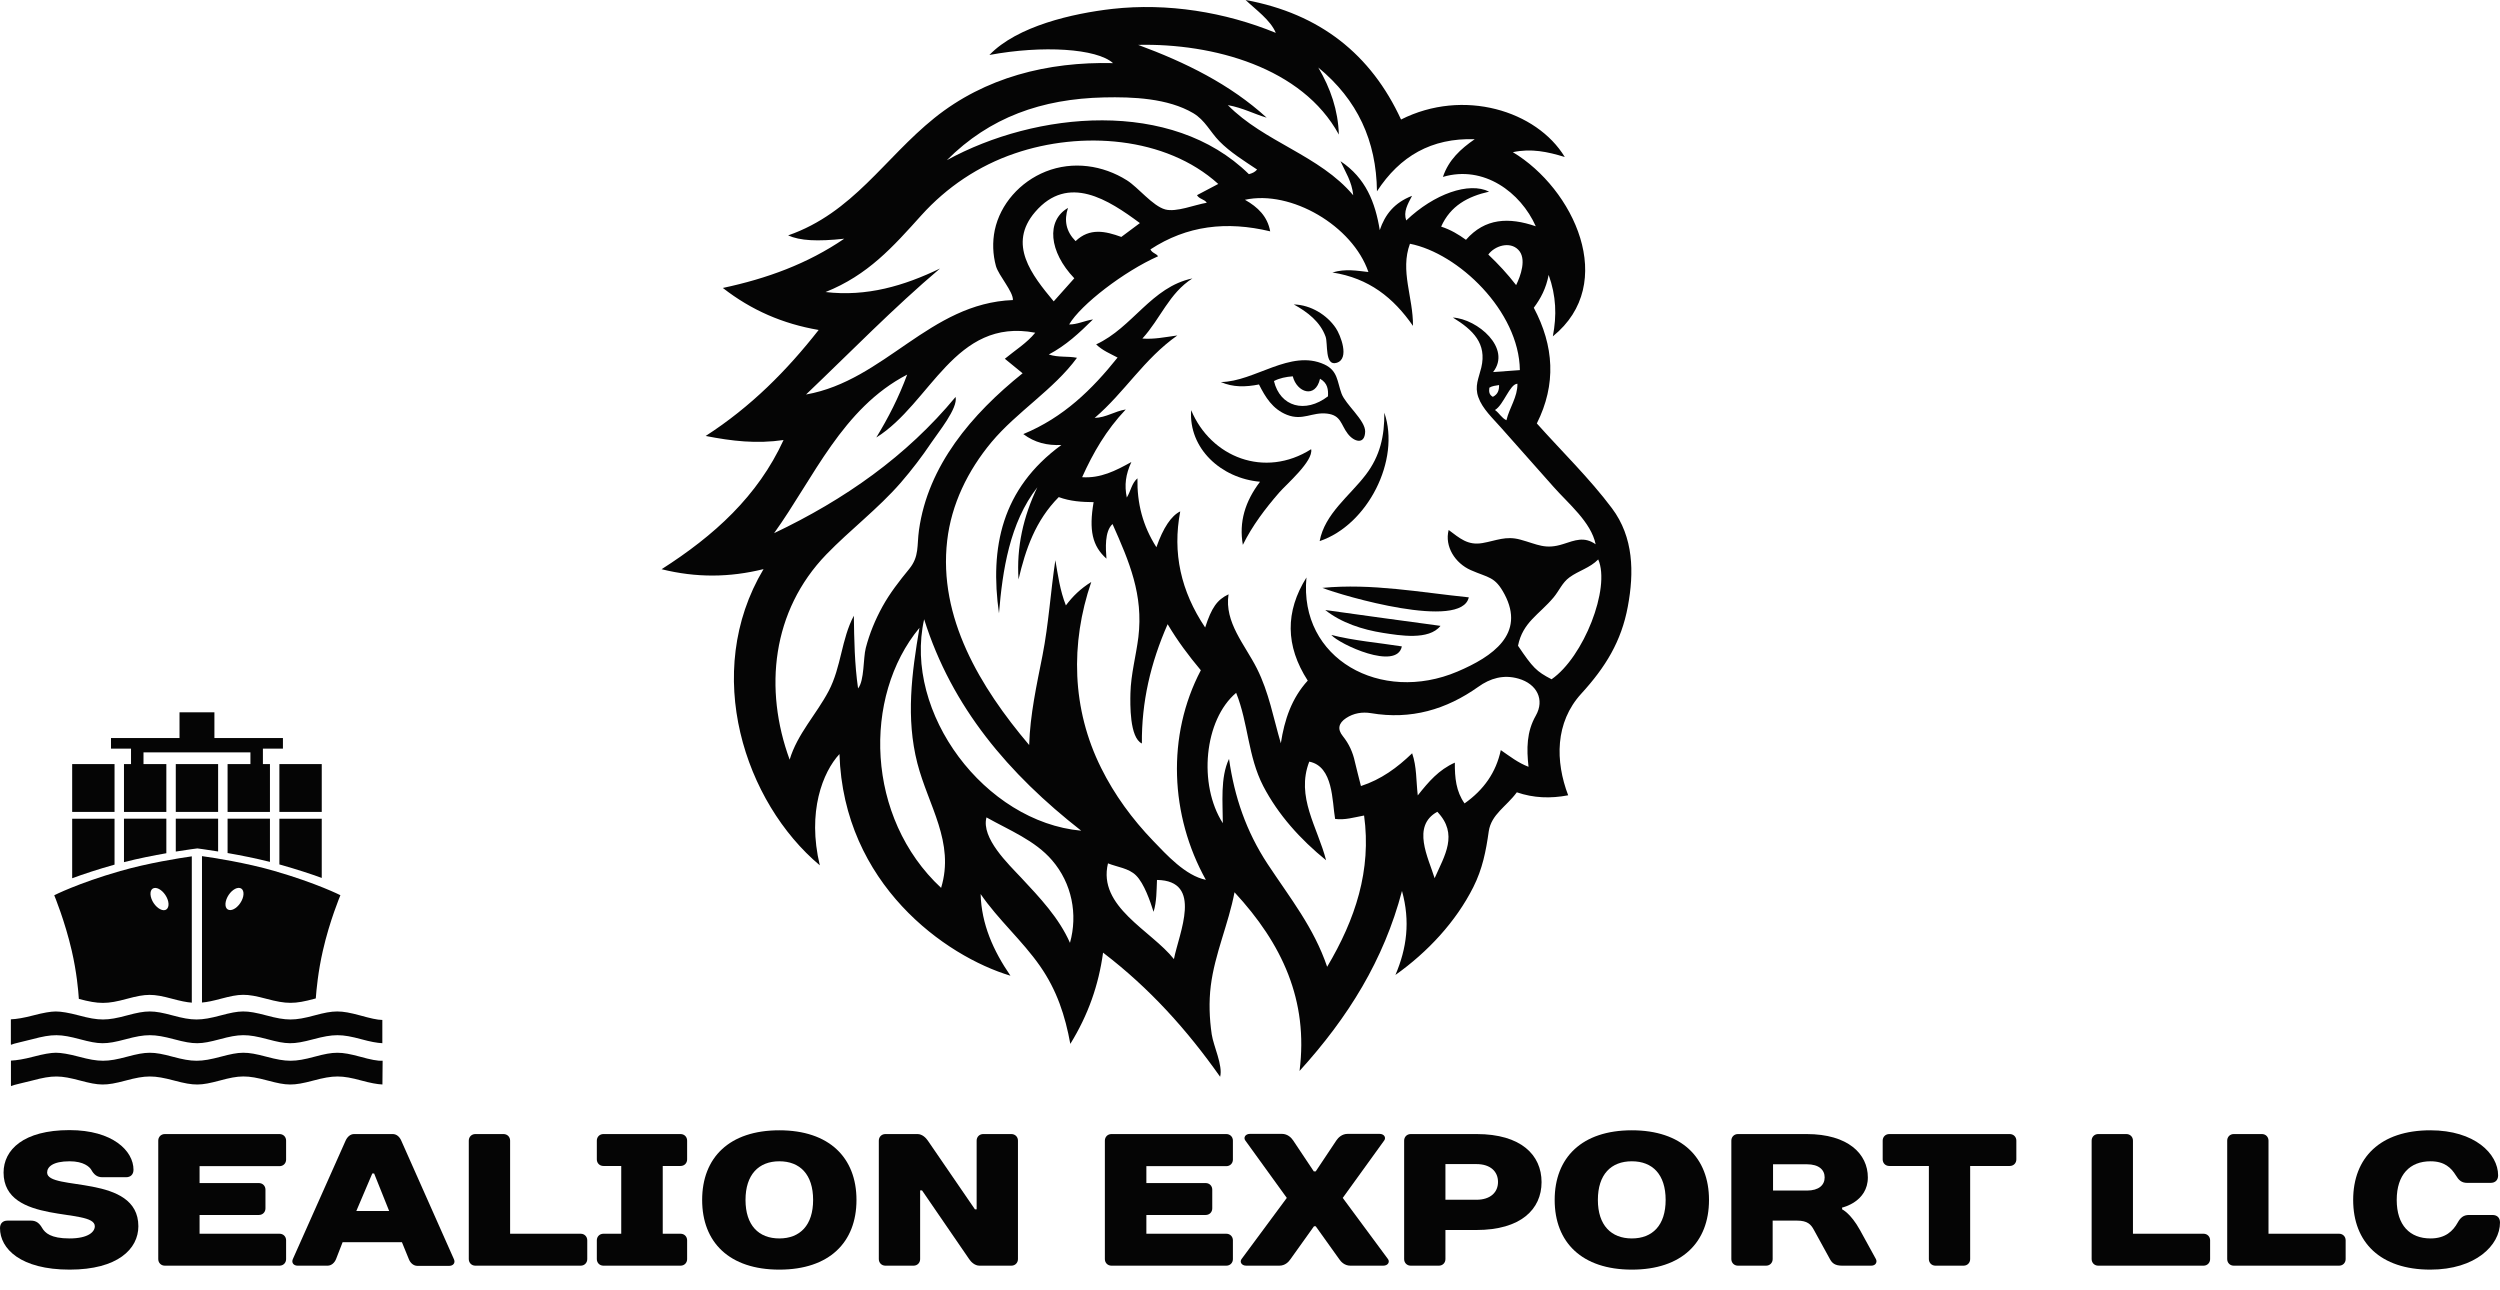 <svg width="93" height="48" viewBox="0 0 93 48" fill="none" xmlns="http://www.w3.org/2000/svg">
<path d="M1.753 43.619C1.753 43.409 1.963 43.2 2.591 43.2C3.115 43.2 3.331 43.409 3.394 43.514C3.492 43.689 3.604 43.793 3.813 43.793H4.686C4.861 43.793 4.966 43.689 4.966 43.514C4.966 42.816 4.197 42.04 2.584 42.04C0.873 42.04 0.133 42.774 0.133 43.619C0.133 45.581 3.527 44.911 3.527 45.616C3.527 45.826 3.283 46.07 2.584 46.07C1.886 46.07 1.676 45.861 1.571 45.686C1.474 45.518 1.362 45.407 1.152 45.407H0.279C0.105 45.407 0 45.511 0 45.686C0 46.454 0.768 47.23 2.591 47.23C4.379 47.23 5.147 46.461 5.147 45.616C5.147 43.654 1.753 44.324 1.753 43.619Z" fill="#050505"/>
<path d="M10.643 42.431C10.643 42.292 10.539 42.187 10.399 42.187H6.132C5.992 42.187 5.887 42.292 5.887 42.431V46.838C5.887 46.978 5.992 47.083 6.132 47.083H10.399C10.539 47.083 10.643 46.978 10.643 46.838V46.14C10.643 46 10.539 45.895 10.399 45.895H7.424V45.197H9.631C9.77 45.197 9.875 45.092 9.875 44.953V44.254C9.875 44.115 9.77 44.01 9.631 44.01H7.424V43.381H10.399C10.539 43.381 10.643 43.276 10.643 43.137V42.431Z" fill="#050505"/>
<path d="M15.211 46.845C15.267 46.985 15.385 47.09 15.525 47.09H16.712C16.852 47.09 16.95 46.985 16.887 46.845L14.924 42.425C14.861 42.285 14.75 42.187 14.61 42.187H13.171C13.032 42.187 12.92 42.292 12.857 42.431L10.894 46.838C10.832 46.978 10.929 47.083 11.069 47.083H12.187C12.326 47.083 12.445 46.978 12.501 46.838L12.745 46.21H14.952L15.211 46.845ZM13.849 43.654H13.918L14.477 45.05H13.255L13.849 43.654Z" fill="#050505"/>
<path d="M21.846 46.14C21.846 46 21.741 45.895 21.602 45.895H18.976V42.431C18.976 42.292 18.871 42.187 18.731 42.187H17.683C17.544 42.187 17.439 42.292 17.439 42.431V46.838C17.439 46.978 17.544 47.083 17.683 47.083H21.602C21.741 47.083 21.846 46.978 21.846 46.838V46.14Z" fill="#050505"/>
<path d="M25.561 42.431C25.561 42.292 25.457 42.187 25.317 42.187H22.447C22.307 42.187 22.202 42.292 22.202 42.431V43.13C22.202 43.27 22.307 43.374 22.447 43.374H23.11V45.895H22.447C22.307 45.895 22.202 46 22.202 46.14V46.838C22.202 46.978 22.307 47.083 22.447 47.083H25.317C25.457 47.083 25.561 46.978 25.561 46.838V46.14C25.561 46 25.457 45.895 25.317 45.895H24.654V43.374H25.317C25.457 43.374 25.561 43.27 25.561 43.13V42.431Z" fill="#050505"/>
<path d="M28.991 46.07C28.222 46.07 27.733 45.581 27.733 44.638C27.733 43.696 28.222 43.2 28.991 43.2C29.759 43.2 30.248 43.689 30.248 44.638C30.248 45.581 29.759 46.07 28.991 46.07ZM28.991 42.047C27.133 42.047 26.12 43.06 26.12 44.638C26.12 46.217 27.133 47.23 28.991 47.23C30.848 47.23 31.861 46.217 31.861 44.638C31.861 43.06 30.841 42.047 28.991 42.047Z" fill="#050505"/>
<path d="M36.268 44.988L34.515 42.431C34.445 42.327 34.306 42.187 34.131 42.187H32.937C32.797 42.187 32.692 42.292 32.692 42.431V46.838C32.692 46.978 32.797 47.083 32.937 47.083H33.984C34.124 47.083 34.229 46.978 34.229 46.838V44.282H34.299L36.052 46.838C36.121 46.943 36.261 47.083 36.436 47.083H37.623C37.763 47.083 37.868 46.978 37.868 46.838V42.431C37.868 42.292 37.763 42.187 37.623 42.187H36.575C36.436 42.187 36.331 42.292 36.331 42.431V44.988H36.268Z" fill="#050505"/>
<path d="M45.864 42.431C45.864 42.292 45.759 42.187 45.62 42.187H41.346C41.206 42.187 41.101 42.292 41.101 42.431V46.838C41.101 46.978 41.206 47.083 41.346 47.083H45.62C45.759 47.083 45.864 46.978 45.864 46.838V46.14C45.864 46 45.759 45.895 45.62 45.895H42.645V45.197H44.852C44.991 45.197 45.096 45.092 45.096 44.953V44.254C45.096 44.115 44.991 44.01 44.852 44.01H42.645V43.381H45.62C45.759 43.381 45.864 43.276 45.864 43.137V42.431Z" fill="#050505"/>
<path d="M48.944 45.616L49.817 46.838C49.887 46.943 50.02 47.083 50.236 47.083H51.459C51.633 47.083 51.71 46.943 51.633 46.838L49.95 44.562L51.493 42.425C51.57 42.32 51.493 42.18 51.319 42.18H50.132C49.922 42.18 49.782 42.32 49.712 42.425L48.944 43.577H48.874L48.106 42.425C48.036 42.32 47.897 42.18 47.687 42.18H46.5C46.325 42.18 46.248 42.32 46.325 42.425L47.869 44.562L46.185 46.838C46.109 46.943 46.185 47.083 46.36 47.083H47.589C47.806 47.083 47.938 46.943 48.008 46.838L48.881 45.616H48.944Z" fill="#050505"/>
<path d="M57.346 43.975C57.346 42.962 56.578 42.187 54.93 42.187H52.478C52.339 42.187 52.234 42.292 52.234 42.431V46.838C52.234 46.978 52.339 47.083 52.478 47.083H53.526C53.666 47.083 53.77 46.978 53.77 46.838V45.756H54.923C56.571 45.756 57.346 44.988 57.346 43.975ZM53.77 44.638V43.304H54.923C55.447 43.304 55.726 43.584 55.726 43.968C55.726 44.352 55.447 44.631 54.923 44.631H53.77V44.638Z" fill="#050505"/>
<path d="M60.705 46.07C59.937 46.07 59.441 45.581 59.441 44.638C59.441 43.689 59.93 43.2 60.705 43.2C61.473 43.2 61.962 43.689 61.962 44.638C61.962 45.581 61.473 46.07 60.705 46.07ZM60.705 42.047C58.847 42.047 57.834 43.06 57.834 44.638C57.834 46.217 58.847 47.23 60.705 47.23C62.563 47.23 63.575 46.217 63.575 44.638C63.575 43.06 62.556 42.047 60.705 42.047Z" fill="#050505"/>
<path d="M68.541 44.918C68.541 44.918 69.484 44.708 69.484 43.8C69.484 42.927 68.75 42.187 67.207 42.187H64.651C64.511 42.187 64.406 42.292 64.406 42.431V46.838C64.406 46.978 64.511 47.083 64.651 47.083H65.698C65.838 47.083 65.943 46.978 65.943 46.838V45.407H66.851C67.235 45.407 67.368 45.546 67.479 45.756L68.073 46.838C68.15 46.978 68.248 47.083 68.527 47.083H69.609C69.784 47.083 69.84 46.943 69.784 46.838L69.19 45.756C68.841 45.127 68.527 44.988 68.527 44.988V44.918H68.541ZM65.957 44.289V43.311H67.214C67.668 43.311 67.877 43.521 67.877 43.8C67.877 44.08 67.668 44.289 67.214 44.289H65.957Z" fill="#050505"/>
<path d="M75.008 42.431C75.008 42.292 74.903 42.187 74.764 42.187H70.28C70.14 42.187 70.036 42.292 70.036 42.431V43.13C70.036 43.27 70.14 43.374 70.28 43.374H71.754V46.838C71.754 46.978 71.859 47.083 71.998 47.083H73.046C73.185 47.083 73.29 46.978 73.29 46.838V43.374H74.764C74.903 43.374 75.008 43.27 75.008 43.13V42.431Z" fill="#050505"/>
<path d="M82.216 46.14C82.216 46 82.111 45.895 81.972 45.895H79.346V42.431C79.346 42.292 79.241 42.187 79.101 42.187H78.053C77.914 42.187 77.809 42.292 77.809 42.431V46.838C77.809 46.978 77.914 47.083 78.053 47.083H81.972C82.111 47.083 82.216 46.978 82.216 46.838V46.14Z" fill="#050505"/>
<path d="M87.258 46.14C87.258 46 87.154 45.895 87.014 45.895H84.388V42.431C84.388 42.292 84.283 42.187 84.144 42.187H83.096C82.956 42.187 82.852 42.292 82.852 42.431V46.838C82.852 46.978 82.956 47.083 83.096 47.083H87.014C87.154 47.083 87.258 46.978 87.258 46.838V46.14Z" fill="#050505"/>
<path d="M90.409 42.047C88.551 42.047 87.538 43.06 87.538 44.638C87.538 46.217 88.551 47.23 90.409 47.23C92.092 47.23 93 46.322 93 45.477C93 45.302 92.895 45.197 92.72 45.197H91.847C91.638 45.197 91.526 45.302 91.428 45.477C91.254 45.791 90.974 46.07 90.415 46.07C89.647 46.07 89.158 45.581 89.158 44.638C89.158 43.696 89.647 43.2 90.415 43.2C90.939 43.2 91.184 43.444 91.358 43.724C91.463 43.898 91.568 44.003 91.777 44.003H92.65C92.825 44.003 92.93 43.898 92.93 43.724C92.93 42.92 92.057 42.047 90.409 42.047Z" fill="#050505"/>
<path d="M28.404 21.171C27.13 21.486 25.899 21.494 24.611 21.175C26.564 19.928 28.191 18.459 29.148 16.369C28.139 16.516 27.234 16.41 26.251 16.218C27.943 15.126 29.27 13.784 30.454 12.275C29.122 12.046 27.956 11.543 26.89 10.712C28.531 10.361 30.032 9.817 31.406 8.88C30.397 8.99 29.758 8.954 29.318 8.757C31.733 7.915 32.894 5.89 34.761 4.389C36.64 2.88 38.963 2.291 41.404 2.348C40.803 1.804 38.785 1.677 36.805 2.045C37.845 0.965 39.912 0.499 41.378 0.331C43.431 0.102 45.567 0.446 47.46 1.223C47.26 0.74 46.707 0.356 46.337 0C49.109 0.511 51.005 2.029 52.119 4.446C54.438 3.276 57.166 4.119 58.21 5.841C57.575 5.645 56.957 5.514 56.278 5.661C58.536 7.015 60.207 10.54 57.766 12.512C57.914 11.735 57.892 11.015 57.61 10.226C57.514 10.729 57.314 11.105 57.057 11.448C57.81 12.868 57.901 14.295 57.17 15.752C58.097 16.79 59.137 17.801 59.963 18.905C60.777 19.989 60.79 21.302 60.555 22.562C60.316 23.858 59.724 24.82 58.823 25.805C57.844 26.877 57.853 28.317 58.336 29.585C57.675 29.711 57.048 29.687 56.426 29.474C56.035 30.006 55.478 30.292 55.382 30.922C55.278 31.666 55.147 32.325 54.808 33C54.16 34.288 53.115 35.413 51.91 36.268C52.332 35.278 52.467 34.276 52.154 33.143C51.48 35.708 50.153 37.847 48.343 39.839C48.678 37.213 47.695 35.106 45.924 33.192C45.702 34.366 45.189 35.483 45.041 36.673C44.967 37.27 44.989 37.88 45.076 38.477C45.141 38.914 45.498 39.638 45.389 40.056C44.162 38.317 42.774 36.767 41.034 35.438C40.869 36.644 40.482 37.753 39.816 38.833C39.624 37.781 39.316 36.837 38.689 35.937C38.028 34.988 37.132 34.211 36.479 33.258C36.51 34.378 36.949 35.364 37.589 36.297C35.161 35.569 31.38 32.881 31.228 28.051C30.61 28.718 30.018 30.198 30.497 32.19C27.713 29.859 26.094 25.04 28.404 21.171ZM48.6 21.482C48.312 24.517 51.375 26.19 54.216 24.983C55.534 24.423 56.748 23.58 55.969 22.108C55.613 21.437 55.378 21.502 54.712 21.208C54.129 20.95 53.733 20.328 53.89 19.715C54.307 20.026 54.599 20.296 55.147 20.202C55.665 20.112 56.017 19.924 56.561 20.075C57.205 20.251 57.483 20.455 58.153 20.238C58.588 20.099 58.932 19.948 59.358 20.247C59.189 19.42 58.336 18.729 57.792 18.111C57.14 17.371 56.483 16.639 55.83 15.899C55.534 15.563 55.143 15.203 54.995 14.778C54.847 14.361 55.008 14.075 55.104 13.674C55.317 12.778 54.799 12.275 54.047 11.813C54.96 11.866 56.239 12.954 55.543 13.841C55.908 13.813 56.226 13.792 56.539 13.768C56.509 11.571 54.247 9.42 52.45 9.068C52.076 10.074 52.572 11.06 52.563 12.123C51.836 11.076 50.927 10.348 49.565 10.136C50.066 9.988 50.483 10.074 50.905 10.119C50.318 8.401 48.025 7.056 46.311 7.432C46.798 7.706 47.151 8.054 47.251 8.606C45.628 8.217 44.153 8.389 42.796 9.277C42.861 9.42 43.018 9.428 43.079 9.534C41.822 10.091 40.203 11.33 39.772 12.07C40.068 12.074 40.329 11.935 40.66 11.882C40.147 12.389 39.659 12.847 39.015 13.187C39.377 13.306 39.716 13.24 40.064 13.31C39.198 14.492 37.832 15.314 36.884 16.447C35.996 17.514 35.391 18.762 35.235 20.112C34.904 22.971 36.457 25.556 38.285 27.715C38.319 26.587 38.563 25.486 38.781 24.382C39.011 23.208 39.081 22.018 39.259 20.84C39.359 21.404 39.429 21.96 39.651 22.521C39.907 22.181 40.19 21.903 40.595 21.65C39.812 23.94 39.868 26.378 40.965 28.574C41.456 29.564 42.117 30.468 42.896 31.278C43.388 31.789 44.097 32.575 44.858 32.73C43.527 30.341 43.392 27.368 44.671 24.934C44.219 24.394 43.81 23.85 43.436 23.22C42.796 24.676 42.465 26.124 42.478 27.658C42.017 27.437 42.043 26.19 42.052 25.789C42.069 25.081 42.261 24.398 42.348 23.699C42.535 22.128 42.017 20.909 41.386 19.494C41.082 19.772 41.134 20.422 41.16 20.782C40.634 20.312 40.503 19.727 40.682 18.68C40.247 18.676 39.816 18.651 39.385 18.492C38.52 19.363 38.15 20.435 37.889 21.555C37.81 20.353 38.067 19.216 38.589 18.128C37.558 19.445 37.293 21.228 37.162 22.815C36.818 20.373 37.254 18.185 39.485 16.553C38.955 16.578 38.493 16.467 38.067 16.148C39.568 15.527 40.625 14.488 41.574 13.301C41.299 13.154 41.017 13.044 40.777 12.811C42.135 12.185 42.831 10.675 44.358 10.357C43.488 10.909 43.17 11.858 42.496 12.594C42.931 12.627 43.314 12.545 43.797 12.479C42.548 13.359 41.839 14.594 40.721 15.547C41.156 15.531 41.452 15.302 41.878 15.232C41.147 16.005 40.664 16.844 40.255 17.752C40.938 17.797 41.491 17.518 42.087 17.187C41.874 17.649 41.822 18.046 41.917 18.508C42.074 18.255 42.091 17.989 42.313 17.793C42.296 18.725 42.509 19.559 43.018 20.357C43.27 19.633 43.575 19.183 43.905 19.024C43.61 20.566 43.927 21.993 44.832 23.343C45.071 22.603 45.276 22.312 45.702 22.108C45.541 23.151 46.311 23.981 46.755 24.864C47.208 25.764 47.368 26.705 47.647 27.65C47.782 26.775 48.047 25.977 48.648 25.319C47.812 24.022 47.808 22.75 48.6 21.482ZM31.92 25.609C32.159 25.314 32.107 24.488 32.207 24.104C32.346 23.568 32.559 23.052 32.829 22.562C33.107 22.059 33.456 21.613 33.821 21.167C34.204 20.697 34.104 20.304 34.186 19.719C34.521 17.322 36.14 15.412 38.041 13.886C37.81 13.698 37.597 13.526 37.38 13.346C37.776 13.019 38.193 12.766 38.511 12.377C35.509 11.804 34.63 15.007 32.598 16.275C33.047 15.539 33.434 14.782 33.747 13.935C31.332 15.187 30.271 17.78 28.796 19.834C31.419 18.586 33.725 16.97 35.548 14.766C35.644 15.187 34.887 16.103 34.648 16.463C34.3 16.983 33.917 17.482 33.508 17.956C32.664 18.925 31.633 19.703 30.741 20.623C28.709 22.725 28.413 25.638 29.375 28.259C29.662 27.302 30.367 26.578 30.828 25.703C31.298 24.807 31.298 23.776 31.763 22.905C31.776 23.801 31.789 24.693 31.92 25.609ZM45.319 6.843C43.362 5.072 40.216 4.863 37.754 5.706C36.392 6.168 35.213 6.97 34.278 8.005C33.208 9.195 32.285 10.234 30.71 10.864C32.242 11.044 33.63 10.635 34.969 9.988C33.234 11.457 31.667 13.072 29.984 14.676C32.916 14.156 34.574 11.281 37.68 11.162C37.697 10.851 37.149 10.25 37.049 9.898C36.931 9.465 36.914 9.003 37.005 8.561C37.21 7.596 37.941 6.765 38.902 6.381C39.912 5.98 41.025 6.144 41.922 6.708C42.344 6.974 42.879 7.665 43.349 7.792C43.762 7.902 44.445 7.616 44.893 7.542C44.797 7.403 44.614 7.411 44.528 7.26C44.789 7.125 45.045 6.986 45.319 6.843ZM45.676 3.91C47.025 5.285 49.091 5.775 50.34 7.264C50.292 6.757 50.044 6.389 49.866 5.996C50.805 6.618 51.162 7.534 51.327 8.561C51.523 7.98 51.867 7.542 52.528 7.285C52.358 7.612 52.202 7.87 52.311 8.201C53.355 7.207 54.647 6.757 55.395 7.129C54.599 7.309 53.955 7.657 53.611 8.43C53.972 8.549 54.255 8.72 54.534 8.921C55.243 8.111 56.13 8.074 57.131 8.418C56.57 7.154 55.195 6.131 53.677 6.581C53.89 5.947 54.338 5.538 54.86 5.178C53.25 5.129 52.08 5.804 51.223 7.117C51.201 5.24 50.501 3.714 49.039 2.511C49.496 3.284 49.779 4.107 49.805 5.006C48.447 2.507 45.124 1.607 42.339 1.669C44.097 2.319 45.75 3.129 47.12 4.377C46.664 4.246 46.242 4.013 45.676 3.91ZM45.985 25.773C44.793 26.779 44.567 29.184 45.489 30.623C45.489 29.883 45.389 28.918 45.72 28.231C45.92 29.642 46.355 30.922 47.155 32.141C48.004 33.425 48.874 34.505 49.37 35.965C50.422 34.194 51.023 32.374 50.744 30.337C50.366 30.407 50.027 30.513 49.666 30.464C49.552 29.81 49.605 28.509 48.704 28.333C48.199 29.642 49.013 30.771 49.331 32.002C48.378 31.229 47.551 30.313 46.994 29.245C46.416 28.124 46.442 26.914 45.985 25.773ZM50.627 29.241C51.38 28.996 51.976 28.558 52.532 28.022C52.706 28.529 52.676 29.032 52.741 29.589C53.15 29.073 53.52 28.64 54.12 28.37C54.116 28.934 54.164 29.437 54.481 29.887C55.195 29.384 55.652 28.738 55.83 27.904C56.174 28.141 56.474 28.378 56.861 28.525C56.787 27.855 56.787 27.225 57.131 26.623C57.47 26.03 57.175 25.441 56.487 25.245C55.93 25.085 55.434 25.233 54.995 25.548C53.803 26.394 52.493 26.783 50.997 26.529C50.675 26.476 50.353 26.529 50.075 26.713C49.792 26.901 49.744 27.126 49.953 27.384C50.183 27.67 50.327 27.989 50.401 28.337C50.47 28.632 50.549 28.926 50.627 29.241ZM35.009 33.029C35.526 31.335 34.53 29.965 34.125 28.39C33.695 26.709 33.917 25.04 34.204 23.355C32.081 25.916 32.207 30.423 35.009 33.029ZM34.378 23.036C33.595 26.521 36.64 30.578 40.221 30.902C37.528 28.795 35.409 26.317 34.378 23.036ZM46.764 6.307C46.281 5.984 45.763 5.665 45.358 5.252C45.015 4.9 44.828 4.471 44.388 4.209C43.444 3.653 42.139 3.599 41.065 3.624C38.754 3.677 36.818 4.36 35.222 5.959C38.541 4.139 43.584 3.653 46.459 6.479C46.585 6.446 46.685 6.401 46.764 6.307ZM40.012 8.97C40.534 8.467 41.121 8.598 41.713 8.814C41.948 8.639 42.174 8.471 42.404 8.299C41.239 7.436 39.738 6.45 38.506 7.886C37.475 9.088 38.38 10.226 39.198 11.211C39.464 10.913 39.716 10.63 39.964 10.352C39.02 9.367 38.911 8.205 39.729 7.735C39.577 8.201 39.655 8.606 40.012 8.97ZM56.47 24.022C57.022 24.84 57.153 24.975 57.718 25.269C58.91 24.447 59.92 21.875 59.454 20.811C59.141 21.13 58.732 21.224 58.384 21.478C58.114 21.674 58.001 21.977 57.792 22.226C57.257 22.864 56.644 23.147 56.47 24.022ZM43.67 35.679C43.858 34.714 44.771 32.759 43.04 32.734C43.022 33.135 43.031 33.532 42.913 33.92C42.787 33.528 42.566 32.869 42.261 32.566C41.991 32.296 41.56 32.255 41.217 32.117C40.825 33.736 42.827 34.611 43.67 35.679ZM39.803 35.074C40.099 34.014 39.877 32.861 39.137 32.002C38.502 31.262 37.545 30.885 36.697 30.407C36.492 31.176 37.514 32.145 37.989 32.652C38.685 33.397 39.394 34.145 39.803 35.074ZM53.368 32.669C53.738 31.826 54.264 31.033 53.468 30.198C52.502 30.73 53.133 31.904 53.368 32.669ZM55.365 9.469C55.739 9.825 56.078 10.189 56.4 10.606C56.565 10.271 56.805 9.616 56.478 9.289C56.161 8.966 55.6 9.146 55.365 9.469ZM55.613 15.252C55.787 15.379 55.856 15.547 56.039 15.633C56.152 15.162 56.457 14.766 56.448 14.275C56.161 14.283 55.939 15.06 55.613 15.252ZM55.404 14.422C55.386 14.565 55.391 14.684 55.534 14.762C55.721 14.668 55.769 14.516 55.765 14.324C55.63 14.348 55.517 14.353 55.404 14.422Z" fill="#050505"/>
<path d="M46.834 14.302C46.338 14.4 45.872 14.412 45.416 14.212C46.673 14.199 48.008 12.976 49.266 13.557C49.77 13.79 49.74 14.195 49.905 14.641C50.057 15.054 50.793 15.635 50.784 16.056C50.771 16.559 50.366 16.437 50.136 16.134C49.875 15.794 49.892 15.447 49.366 15.386C48.809 15.32 48.465 15.664 47.874 15.431C47.339 15.218 47.073 14.776 46.834 14.302ZM49.401 14.743C49.414 14.494 49.392 14.252 49.105 14.089C48.935 14.841 48.243 14.6 48.091 13.999C47.834 14.019 47.604 14.064 47.391 14.175C47.621 15.132 48.552 15.394 49.401 14.743Z" fill="#050505"/>
<path d="M46.873 17.921C45.42 17.794 44.211 16.677 44.311 15.258C45.042 17.009 47.043 17.806 48.775 16.71C48.866 17.152 47.848 18.019 47.587 18.322C47.065 18.923 46.582 19.561 46.234 20.269C46.086 19.422 46.312 18.661 46.873 17.921Z" fill="#050505"/>
<path d="M49.192 21.869C51.036 21.693 52.829 22.037 54.639 22.221C54.373 23.452 49.966 22.172 49.192 21.869Z" fill="#050505"/>
<path d="M51.497 15.352C52.106 17.115 50.874 19.532 49.091 20.129C49.282 19.111 50.2 18.456 50.805 17.663C51.344 16.959 51.505 16.211 51.497 15.352Z" fill="#050505"/>
<path d="M53.586 23.282C53.155 23.83 52.059 23.638 51.45 23.544C50.688 23.425 49.892 23.167 49.3 22.693C50.732 22.893 52.159 23.09 53.586 23.282Z" fill="#050505"/>
<path d="M48.129 11.325C48.76 11.341 49.364 11.713 49.695 12.208C49.865 12.462 50.221 13.35 49.721 13.497C49.273 13.632 49.404 12.773 49.312 12.523C49.112 11.971 48.647 11.611 48.129 11.325Z" fill="#050505"/>
<path d="M52.149 24.046C51.962 24.958 49.83 23.969 49.525 23.621C50.391 23.838 51.266 23.907 52.149 24.046Z" fill="#050505"/>
<path d="M4.261 28.424H2.685V30.203H4.261V28.424Z" fill="#050505"/>
<path d="M8.114 28.424H6.539V30.203H8.114V28.424Z" fill="#050505"/>
<path d="M10.525 27.849V27.455H7.976V26.498H6.678V27.455H4.129V27.849H4.874V28.424H4.612V30.204H6.188V28.424H5.338V27.988H9.316V28.424H8.466V30.204H10.042V28.424H9.78V27.849H10.525Z" fill="#050505"/>
<path d="M11.969 28.424H10.393V30.203H11.969V28.424Z" fill="#050505"/>
<path d="M10.42 32.164C11.042 32.34 11.559 32.509 11.969 32.659V30.456H10.393V32.158C10.401 32.158 10.412 32.161 10.42 32.164Z" fill="#050505"/>
<path d="M8.213 37.154C8.928 36.965 9.144 36.952 9.905 37.154C10.662 37.356 10.956 37.356 11.701 37.154C11.716 37.151 11.732 37.144 11.747 37.141C11.771 36.822 11.832 36.145 12.01 35.368C12.261 34.258 12.663 33.302 12.663 33.302C12.663 33.302 11.794 32.859 10.198 32.397C9.152 32.095 7.954 31.909 7.514 31.848V37.294C7.715 37.278 7.931 37.229 8.213 37.154ZM8.46 33.37C8.576 33.146 8.785 32.996 8.932 33.035C9.075 33.074 9.102 33.289 8.986 33.513C8.87 33.738 8.661 33.888 8.515 33.849C8.368 33.813 8.345 33.598 8.46 33.37Z" fill="#050505"/>
<path d="M13.396 39.309C12.67 39.114 12.427 39.114 11.704 39.309C10.959 39.51 10.661 39.51 9.908 39.309C9.147 39.107 8.931 39.12 8.216 39.309C7.459 39.51 7.166 39.51 6.42 39.309C5.694 39.114 5.455 39.114 4.729 39.309C3.983 39.51 3.686 39.51 2.933 39.309C2.566 39.211 2.276 39.162 2.079 39.162C1.89 39.162 1.612 39.211 1.241 39.309C0.897 39.4 0.623 39.445 0.407 39.455V40.366L0.411 40.402C0.538 40.346 0.824 40.294 1.195 40.197C1.971 39.989 2.249 40.002 2.983 40.197C3.697 40.386 3.918 40.399 4.675 40.197C5.428 39.995 5.721 39.995 6.482 40.197C7.239 40.399 7.459 40.386 8.174 40.197C8.908 39.998 9.182 39.989 9.962 40.197C10.673 40.386 10.893 40.399 11.654 40.197C12.411 39.995 12.705 39.995 13.45 40.197C13.771 40.285 14.029 40.334 14.226 40.343L14.234 39.458C14.06 39.475 13.767 39.413 13.396 39.309Z" fill="#050505"/>
<path d="M13.393 37.773C12.667 37.578 12.424 37.578 11.701 37.773C10.956 37.975 10.659 37.975 9.905 37.773C9.144 37.571 8.928 37.584 8.214 37.773C7.457 37.975 7.163 37.975 6.418 37.773C5.691 37.578 5.452 37.578 4.726 37.773C3.98 37.975 3.683 37.975 2.93 37.773C2.563 37.675 2.273 37.627 2.076 37.627C1.887 37.627 1.609 37.675 1.238 37.773C0.894 37.864 0.62 37.91 0.404 37.919V38.83L0.408 38.866C0.535 38.811 0.821 38.759 1.192 38.661C1.968 38.453 2.246 38.466 2.98 38.661C3.695 38.85 3.915 38.863 4.672 38.661C5.425 38.459 5.718 38.459 6.479 38.661C7.236 38.863 7.457 38.85 8.171 38.661C8.905 38.463 9.179 38.453 9.959 38.661C10.67 38.85 10.89 38.863 11.651 38.661C12.408 38.459 12.702 38.459 13.447 38.661C13.768 38.749 14.027 38.798 14.223 38.807V37.942C14.038 37.942 13.768 37.877 13.393 37.773Z" fill="#050505"/>
<path d="M10.042 32.062V30.455H8.466V31.733C8.933 31.814 9.493 31.925 10.042 32.062Z" fill="#050505"/>
<path d="M7.342 31.561C7.342 31.561 7.651 31.6 8.114 31.675V30.455H6.539V31.678C7.018 31.6 7.342 31.561 7.342 31.561Z" fill="#050505"/>
<path d="M6.188 31.74V30.455H4.612V32.072C5.157 31.932 5.717 31.822 6.188 31.74Z" fill="#050505"/>
<path d="M4.261 32.164V30.456H2.685V32.671C3.098 32.518 3.627 32.343 4.261 32.164Z" fill="#050505"/>
<path d="M2.933 37.159C3.682 37.358 3.98 37.358 4.721 37.156C5.447 36.961 5.687 36.961 6.413 37.156C6.703 37.234 6.927 37.283 7.135 37.299V31.856C6.672 31.921 5.505 32.107 4.482 32.4C2.887 32.858 2.018 33.304 2.018 33.304C2.018 33.304 2.415 34.261 2.67 35.37C2.852 36.161 2.914 36.847 2.933 37.159ZM5.725 33.037C5.872 32.998 6.081 33.148 6.197 33.372C6.313 33.597 6.286 33.812 6.143 33.854C6 33.893 5.787 33.743 5.671 33.519C5.556 33.291 5.579 33.076 5.725 33.037Z" fill="#050505"/>
</svg>
